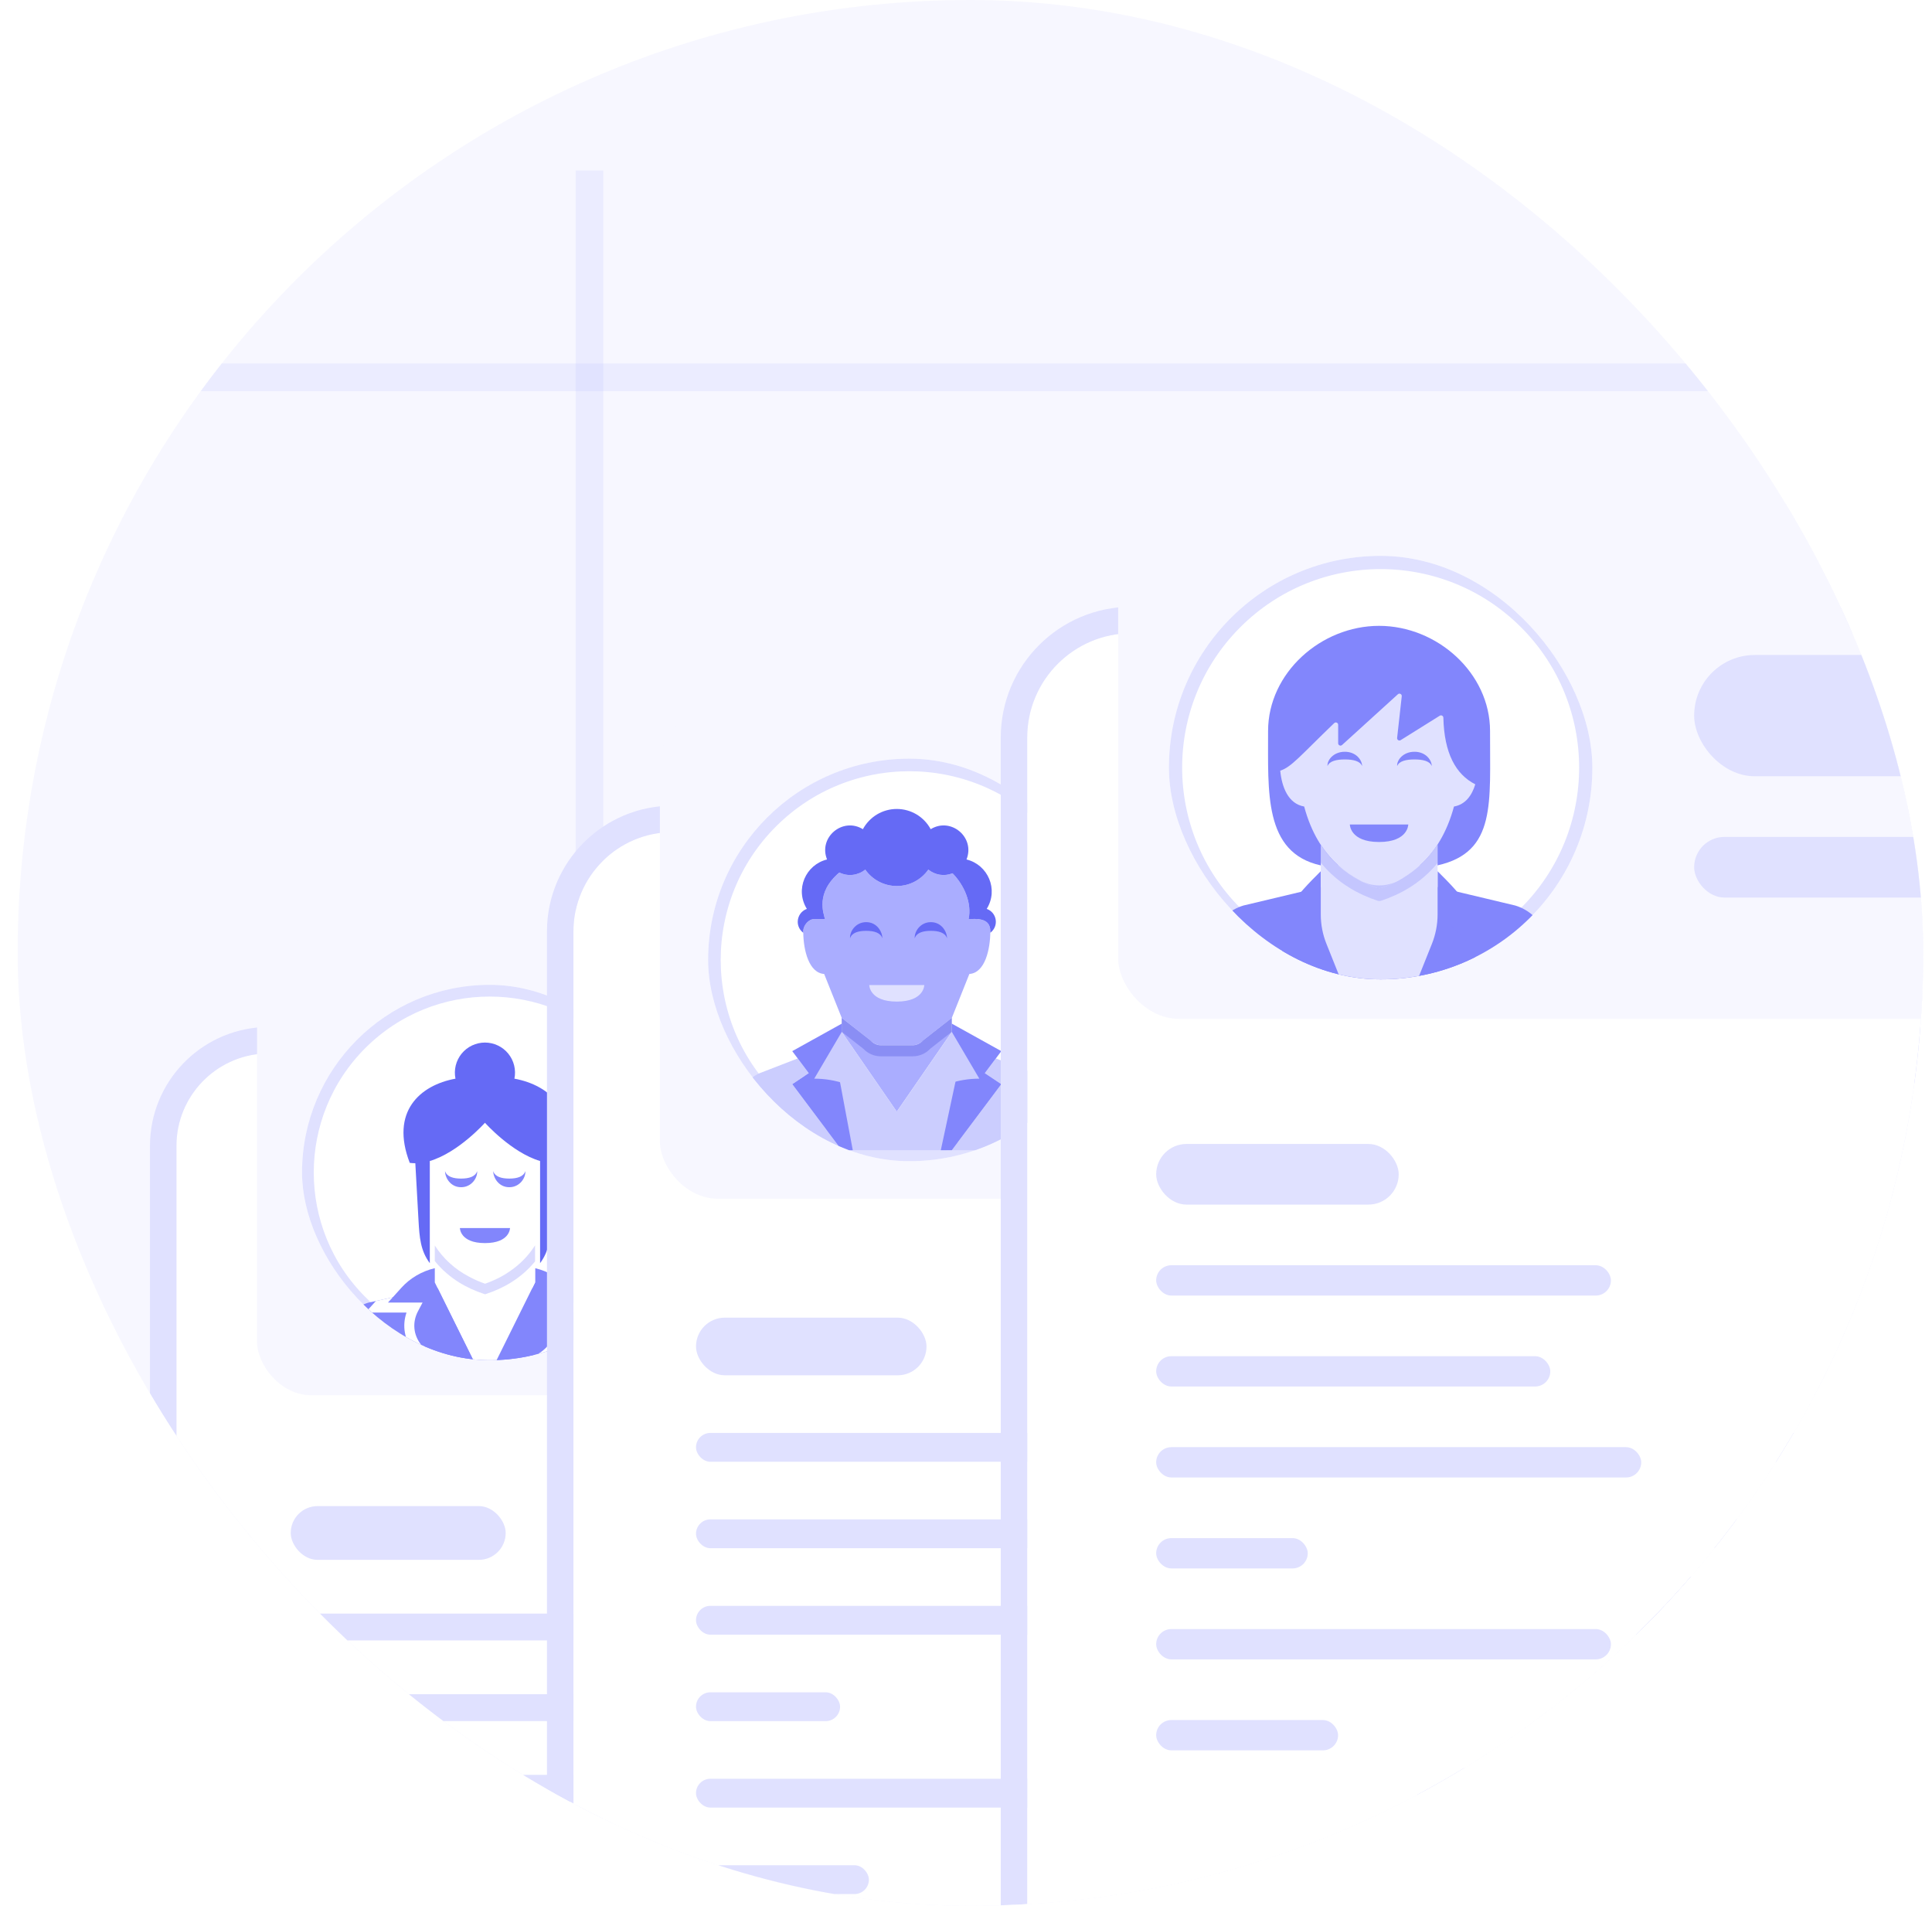 <svg width="73" height="72" viewBox="0 0 73 72" fill="none" xmlns="http://www.w3.org/2000/svg">
<g clip-path="url(#clip0_5902_7810)">
<rect x="0.667" width="72" height="72" rx="36" fill="#F7F7FF"/>
<line opacity="0.15" x1="-4.999" y1="14.254" x2="69" y2="14.254" stroke="#AAADFF" stroke-width="1.046"/>
<line opacity="0.15" x1="22.273" y1="6.444" x2="22.273" y2="80.443" stroke="#AAADFF" stroke-width="1.046"/>
<g filter="url(#filter0_d_5902_7810)">
<path d="M6.667 34.627C6.667 32.696 8.232 31.131 10.163 31.131H71.193C73.124 31.131 74.689 32.696 74.689 34.627V81.443C74.689 83.374 73.124 84.939 71.193 84.939H10.163C8.232 84.939 6.667 83.374 6.667 81.443V34.627Z" fill="white"/>
<path d="M71.193 30.631C73.4 30.631 75.189 32.42 75.189 34.627V81.443C75.189 83.65 73.4 85.439 71.193 85.439H10.163C7.956 85.439 6.167 83.65 6.167 81.443V34.627L6.172 34.421C6.279 32.31 8.025 30.631 10.163 30.631H71.193Z" stroke="#E0E1FF"/>
</g>
<rect x="9.712" y="35.45" width="62.946" height="17.259" rx="2.031" fill="#F7F7FF"/>
<g clip-path="url(#clip1_5902_7810)">
<path fill-rule="evenodd" clip-rule="evenodd" d="M23.517 39.283C26.286 42.052 26.286 46.542 23.517 49.311C20.748 52.08 16.258 52.08 13.489 49.311C10.72 46.542 10.72 42.052 13.489 39.283C16.258 36.514 20.748 36.514 23.517 39.283" fill="white"/>
<path d="M23.517 39.283C26.286 42.052 26.286 46.542 23.517 49.311C20.748 52.08 16.258 52.08 13.489 49.311C10.72 46.542 10.72 42.052 13.489 39.283C16.258 36.514 20.748 36.514 23.517 39.283" stroke="#E0E1FF" stroke-width="0.886"/>
<path d="M15.693 43.946C15.622 43.946 15.552 43.942 15.482 43.932C15.292 43.932 15.103 44.143 15.103 44.353C15.103 44.906 15.25 45.619 15.795 45.788L15.693 43.946Z" fill="white"/>
<path d="M21.164 43.932C21.094 43.942 21.023 43.946 20.953 43.946L20.851 45.788C21.396 45.619 21.543 44.907 21.543 44.353C21.543 44.143 21.354 43.932 21.164 43.932Z" fill="white"/>
<path d="M20.407 43.862C19.322 43.54 18.323 42.417 18.323 42.417C18.323 42.417 17.325 43.54 16.24 43.862V46.718C16.785 47.78 17.625 48.245 18.323 48.478C19.022 48.246 19.862 47.78 20.407 46.718V43.862Z" fill="white"/>
<path d="M19.243 44.526C18.95 44.526 18.704 44.457 18.636 44.244C18.636 44.492 18.842 44.852 19.243 44.852C19.643 44.852 19.869 44.492 19.849 44.244C19.782 44.457 19.536 44.526 19.243 44.526Z" fill="#8286FC"/>
<path d="M17.422 44.526C17.129 44.526 16.884 44.457 16.816 44.244C16.815 44.492 17.021 44.852 17.422 44.852C17.823 44.852 18.048 44.492 18.029 44.244C17.961 44.457 17.715 44.526 17.422 44.526Z" fill="#8286FC"/>
<path d="M23.704 50.12C23.621 49.904 23.49 49.709 23.32 49.552C23.151 49.395 22.947 49.278 22.726 49.212L20.217 48.668H16.429L13.921 49.212C13.699 49.278 13.496 49.395 13.326 49.552C13.156 49.709 13.025 49.904 12.942 50.12L12.262 51.509H24.385L23.704 50.12Z" fill="#8286FC"/>
<path d="M20.218 48.45V47.91C20.711 48.027 21.153 48.287 21.484 48.654L22.112 49.35H20.786L20.813 49.4C21.277 50.281 20.678 51.509 18.703 51.509L20.218 48.45Z" fill="#8286FC"/>
<path fill-rule="evenodd" clip-rule="evenodd" d="M16.429 47.91V47.05C16.968 47.881 17.702 48.272 18.323 48.479C18.945 48.272 19.679 47.881 20.218 47.05V48.45L18.702 51.51H17.945L16.429 48.45V47.91Z" fill="white"/>
<path d="M16.429 48.45V47.91C15.936 48.027 15.493 48.287 15.163 48.654L14.535 49.35H15.861L15.834 49.4C15.37 50.281 15.969 51.509 17.944 51.509L16.429 48.45Z" fill="#8286FC"/>
<path d="M17.377 46.395H19.271C19.271 46.395 19.271 46.963 18.324 46.963C17.377 46.963 17.377 46.395 17.377 46.395Z" fill="#8286FC"/>
<path d="M19.437 40.751C19.471 40.586 19.467 40.415 19.427 40.252C19.387 40.088 19.31 39.935 19.204 39.805C19.097 39.674 18.963 39.569 18.811 39.497C18.659 39.425 18.492 39.387 18.324 39.387C18.155 39.387 17.989 39.425 17.836 39.497C17.684 39.569 17.55 39.674 17.443 39.805C17.337 39.935 17.261 40.088 17.22 40.252C17.18 40.415 17.176 40.586 17.21 40.751C15.866 40.998 14.738 41.997 15.482 43.932C15.552 43.942 15.623 43.946 15.693 43.946L15.813 46.104C15.849 46.748 15.888 47.251 16.24 47.721V43.862C17.325 43.54 18.324 42.417 18.324 42.417C18.324 42.417 19.322 43.54 20.407 43.862V47.721C20.759 47.251 20.798 46.748 20.834 46.104L20.954 43.946C21.024 43.946 21.095 43.942 21.165 43.932C21.909 41.997 20.782 40.998 19.437 40.751Z" fill="#656AF5"/>
<path fill-rule="evenodd" clip-rule="evenodd" d="M14.202 49.151L14.837 49.014L14.66 49.209H15.967L15.82 49.487L15.792 49.54C15.578 49.947 15.608 50.429 15.921 50.814C16.205 51.163 16.739 51.454 17.587 51.509H16.174C15.951 51.382 15.769 51.227 15.627 51.053C15.272 50.615 15.193 50.073 15.36 49.588H13.808L14.094 49.272L14.202 49.151Z" fill="white"/>
<path fill-rule="evenodd" clip-rule="evenodd" d="M22.442 49.151L21.807 49.013L21.598 48.781L21.984 49.209H20.677L20.825 49.487L20.853 49.54C21.067 49.947 21.036 50.429 20.723 50.814C20.44 51.163 19.905 51.454 19.058 51.509H20.471C20.694 51.382 20.876 51.227 21.017 51.053C21.373 50.615 21.452 50.073 21.285 49.588H22.836L22.551 49.272L22.442 49.151Z" fill="white"/>
<path opacity="0.3" fill-rule="evenodd" clip-rule="evenodd" d="M20.218 47.655C19.661 48.332 18.978 48.681 18.389 48.877L18.329 48.897L18.269 48.877C17.681 48.681 16.991 48.332 16.429 47.643V47.054C16.746 47.547 17.186 47.95 17.705 48.221C17.905 48.331 18.113 48.423 18.329 48.498C18.624 48.395 18.942 48.25 19.25 48.037C19.637 47.778 19.966 47.442 20.217 47.05L20.218 47.655Z" fill="#8286FC"/>
</g>
<rect x="29.002" y="40.526" width="19.587" height="4.061" rx="2.031" fill="#E0E1FF"/>
<rect x="29.002" y="46.617" width="29.38" height="2.031" rx="1.015" fill="#E0E1FF"/>
<rect x="10.985" y="56.899" width="8.122" height="2.031" rx="1.015" fill="#E0E1FF"/>
<rect x="10.985" y="60.96" width="15.229" height="1.015" rx="0.508" fill="#E0E1FF"/>
<rect x="10.985" y="64.006" width="13.198" height="1.015" rx="0.508" fill="#E0E1FF"/>
<rect x="10.985" y="67.052" width="16.244" height="1.015" rx="0.508" fill="#E0E1FF"/>
<rect x="10.985" y="70.097" width="5.076" height="1.015" rx="0.508" fill="#E0E1FF"/>
<rect x="36.109" y="56.899" width="8.122" height="2.031" rx="1.015" fill="#E0E1FF"/>
<rect x="36.109" y="60.96" width="15.229" height="1.015" rx="0.508" fill="#E0E1FF"/>
<rect x="36.109" y="64.006" width="13.198" height="1.015" rx="0.508" fill="#E0E1FF"/>
<rect x="36.109" y="67.052" width="16.244" height="1.015" rx="0.508" fill="#E0E1FF"/>
<rect x="59.46" y="59.558" width="8.122" height="2.031" rx="1.015" fill="#CBCDFE"/>
<rect x="59.46" y="63.619" width="15.229" height="1.015" rx="0.508" fill="#E0E1FF"/>
<rect x="59.46" y="66.665" width="13.198" height="1.015" rx="0.508" fill="#E0E1FF"/>
<rect x="59.46" y="69.71" width="16.244" height="1.015" rx="0.508" fill="#E0E1FF"/>
<g filter="url(#filter1_d_5902_7810)">
<path d="M21.667 25.895C21.667 23.824 23.346 22.145 25.416 22.145H90.866C92.937 22.145 94.616 23.824 94.616 25.895V76.102C94.616 78.172 92.937 79.851 90.866 79.851H25.416C23.346 79.851 21.667 78.172 21.667 76.102V25.895Z" fill="white"/>
<path d="M90.866 21.645C93.213 21.645 95.115 23.548 95.115 25.895V76.102C95.115 78.448 93.213 80.352 90.866 80.352H25.416C23.069 80.351 21.167 78.448 21.167 76.102V25.895C21.167 23.548 23.069 21.646 25.416 21.645H90.866Z" stroke="#E0E1FF"/>
</g>
<rect x="24.933" y="26.777" width="67.505" height="18.509" rx="2.178" fill="#F7F7FF"/>
<g clip-path="url(#clip2_5902_7810)">
<path fill-rule="evenodd" clip-rule="evenodd" d="M39.737 30.888C42.707 33.858 42.707 38.672 39.737 41.642C36.767 44.612 31.953 44.612 28.983 41.642C26.014 38.672 26.014 33.858 28.983 30.888C31.953 27.919 36.767 27.919 39.737 30.888" fill="white"/>
<path d="M39.737 30.888C42.707 33.858 42.707 38.672 39.737 41.642C36.767 44.612 31.953 44.612 28.983 41.642C26.014 38.672 26.014 33.858 28.983 30.888C31.953 27.919 36.767 27.919 39.737 30.888" stroke="#E0E1FF" stroke-width="0.951"/>
<path d="M34.902 39.285C34.843 39.351 34.772 39.404 34.691 39.44C34.611 39.476 34.524 39.495 34.436 39.495H33.332C33.244 39.495 33.157 39.476 33.077 39.44C32.996 39.404 32.925 39.351 32.866 39.285L31.805 38.455V38.984L33.884 41.998H33.884L35.963 38.984V38.455L34.902 39.285Z" fill="#AAADFF"/>
<path d="M34.771 41.309L33.884 41.998L32.998 41.309C32.441 41.038 32.013 40.813 31.532 40.679L32.013 43.454H35.756L36.311 40.657C35.83 40.779 35.168 41 34.771 41.309Z" fill="#CBCDFE"/>
<path d="M30.558 40.543L30.141 39.987L28.695 40.547C28.416 40.669 28.191 40.889 28.063 41.166L27.231 43.454H31.805L29.934 40.959L30.558 40.543Z" fill="#CBCDFE"/>
<path d="M31.806 38.672V39.295L31.598 40.127L32.222 43.454H31.806L29.935 40.959L30.558 40.543L29.935 39.711L31.806 38.672Z" fill="#8286FC"/>
<path d="M37.211 40.543L37.835 40.959L35.964 43.454H40.538L39.707 41.166C39.579 40.889 39.353 40.669 39.074 40.547L37.629 39.987L37.211 40.543Z" fill="#CBCDFE"/>
<path d="M36.103 40.865L35.548 43.454H35.964L37.835 40.959L37.211 40.543L37.835 39.711L35.964 38.672V39.295L36.172 40.127L36.103 40.865Z" fill="#8286FC"/>
<path d="M35.964 38.984L33.885 41.998L31.805 38.984L30.766 40.751C31.574 40.751 32.36 41.02 32.998 41.517L33.885 42.206L34.771 41.517C35.409 41.02 36.195 40.751 37.004 40.751L35.964 38.984Z" fill="#CBCDFE"/>
<path fill-rule="evenodd" clip-rule="evenodd" d="M32.395 33.014C32.503 32.979 32.605 32.924 32.694 32.853C32.828 33.045 33.006 33.201 33.213 33.309C33.42 33.417 33.651 33.473 33.884 33.473C34.377 33.473 34.812 33.228 35.075 32.853C35.329 33.054 35.665 33.12 35.992 32.991C36.43 33.437 36.725 34.113 36.599 34.721C36.624 34.721 36.653 34.72 36.684 34.719C36.956 34.711 37.418 34.697 37.419 35.181V35.183C37.419 35.86 37.219 36.757 36.627 36.796L35.964 38.456L34.902 39.287C34.843 39.352 34.772 39.405 34.691 39.441C34.611 39.477 34.524 39.496 34.436 39.496H33.332C33.244 39.496 33.157 39.477 33.077 39.441C32.997 39.405 32.925 39.352 32.866 39.287L31.805 38.456L31.141 36.796C30.566 36.757 30.361 35.909 30.351 35.239L30.35 35.215C30.35 35.204 30.35 35.194 30.35 35.183C30.35 34.952 30.558 34.721 30.765 34.721H31.169C31.165 34.701 31.158 34.675 31.15 34.645C31.074 34.364 30.885 33.666 31.714 32.963C31.84 33.024 31.971 33.054 32.099 33.057C32.2 33.059 32.3 33.045 32.395 33.014Z" fill="#AAADFF"/>
<path d="M32.845 37.215H34.924C34.924 37.215 34.924 37.839 33.884 37.839C32.845 37.839 32.845 37.215 32.845 37.215Z" fill="#E0E1FF"/>
<path d="M37.283 34.337C37.74 33.6 37.327 32.667 36.519 32.47C36.855 31.636 35.932 30.856 35.166 31.326C35.041 31.095 34.856 30.902 34.631 30.767C34.405 30.633 34.148 30.562 33.885 30.562C33.622 30.562 33.365 30.633 33.139 30.767C32.914 30.902 32.729 31.095 32.604 31.326C31.839 30.857 30.914 31.635 31.25 32.47C30.443 32.667 30.029 33.6 30.487 34.337C30.386 34.373 30.299 34.439 30.237 34.526C30.176 34.614 30.142 34.718 30.142 34.825C30.142 34.995 30.225 35.144 30.351 35.239C30.351 35.221 30.35 35.201 30.35 35.183C30.35 34.952 30.558 34.721 30.766 34.721H31.17C31.126 34.513 30.797 33.741 31.714 32.963C32.052 33.125 32.418 33.072 32.694 32.853C32.828 33.045 33.006 33.201 33.214 33.309C33.421 33.417 33.651 33.473 33.885 33.473C34.378 33.473 34.812 33.228 35.076 32.853C35.33 33.054 35.665 33.12 35.992 32.992C36.431 33.438 36.726 34.113 36.599 34.721C36.843 34.721 37.42 34.641 37.42 35.183C37.42 35.201 37.419 35.221 37.419 35.239C37.751 34.989 37.673 34.477 37.283 34.337Z" fill="#656AF5"/>
<path opacity="0.3" fill-rule="evenodd" clip-rule="evenodd" d="M35.963 38.455L34.879 39.304L34.864 39.315L34.852 39.329C34.807 39.38 34.751 39.42 34.69 39.448C34.628 39.476 34.561 39.49 34.493 39.49H33.275C33.207 39.49 33.14 39.476 33.079 39.448C33.017 39.42 32.962 39.38 32.916 39.329L32.904 39.315L32.889 39.304L31.805 38.455V38.983L32.619 39.62C32.703 39.71 32.805 39.782 32.918 39.831C33.03 39.88 33.152 39.906 33.275 39.906H34.493C34.616 39.906 34.738 39.88 34.851 39.831C34.964 39.782 35.065 39.71 35.149 39.62L35.963 38.983V38.455Z" fill="#4247D9"/>
<path d="M32.729 35.166C33.024 35.166 33.271 35.235 33.339 35.449C33.34 35.199 33.133 34.838 32.729 34.838C32.326 34.838 32.099 35.199 32.119 35.449C32.187 35.235 32.434 35.166 32.729 35.166Z" fill="#656AF5"/>
<path d="M35.173 35.166C35.468 35.166 35.715 35.235 35.783 35.449C35.784 35.199 35.576 34.838 35.173 34.838C34.77 34.838 34.543 35.199 34.563 35.449C34.631 35.235 34.878 35.166 35.173 35.166Z" fill="#656AF5"/>
</g>
<rect x="45.62" y="32.221" width="21.005" height="4.355" rx="2.178" fill="#E0E1FF"/>
<rect x="45.62" y="38.754" width="31.508" height="2.178" rx="1.089" fill="#E0E1FF"/>
<rect x="26.298" y="49.78" width="8.71" height="2.178" rx="1.089" fill="#E0E1FF"/>
<rect x="26.298" y="54.135" width="16.332" height="1.089" rx="0.544" fill="#E0E1FF"/>
<rect x="26.298" y="57.401" width="14.154" height="1.089" rx="0.544" fill="#E0E1FF"/>
<rect x="26.298" y="60.668" width="17.421" height="1.089" rx="0.544" fill="#E0E1FF"/>
<rect x="26.298" y="63.934" width="5.444" height="1.089" rx="0.544" fill="#E0E1FF"/>
<rect x="26.298" y="67.2" width="16.332" height="1.089" rx="0.544" fill="#E0E1FF"/>
<rect x="26.298" y="70.467" width="6.533" height="1.089" rx="0.544" fill="#E0E1FF"/>
<rect x="53.241" y="49.78" width="8.71" height="2.178" rx="1.089" fill="#E0E1FF"/>
<rect x="53.241" y="54.135" width="16.332" height="1.089" rx="0.544" fill="#E0E1FF"/>
<rect x="53.241" y="57.401" width="14.154" height="1.089" rx="0.544" fill="#E0E1FF"/>
<rect x="53.241" y="60.668" width="17.421" height="1.089" rx="0.544" fill="#E0E1FF"/>
<rect x="53.241" y="66.786" width="5.444" height="1.089" rx="0.544" fill="#E0E1FF"/>
<rect x="53.241" y="70.052" width="16.332" height="1.089" rx="0.544" fill="#E0E1FF"/>
<g filter="url(#filter2_d_5902_7810)">
<path d="M38.813 18.09C38.813 15.911 40.58 14.145 42.758 14.145H111.614C113.793 14.145 115.559 15.911 115.559 18.09V70.91C115.559 73.088 113.793 74.855 111.614 74.855H42.758C40.58 74.855 38.813 73.088 38.813 70.91V18.09Z" fill="white"/>
<path d="M111.614 13.645C114.069 13.645 116.059 15.635 116.059 18.09V70.91C116.059 73.365 114.069 75.354 111.614 75.354H42.758C40.303 75.354 38.313 73.365 38.313 70.91V18.09C38.313 15.635 40.303 13.646 42.758 13.645H111.614Z" stroke="#E0E1FF"/>
</g>
<rect x="42.249" y="19.018" width="71.018" height="19.473" rx="2.291" fill="#F7F7FF"/>
<g clip-path="url(#clip3_5902_7810)">
<path fill-rule="evenodd" clip-rule="evenodd" d="M57.824 23.343C60.948 26.467 60.948 31.533 57.824 34.657C54.7 37.781 49.634 37.781 46.51 34.657C43.386 31.533 43.386 26.467 46.51 23.343C49.634 20.219 54.7 20.219 57.824 23.343" fill="white"/>
<path d="M57.824 23.343C60.948 26.467 60.948 31.533 57.824 34.657C54.7 37.781 49.634 37.781 46.51 34.657C43.386 31.533 43.386 26.467 46.51 23.343C49.634 20.219 54.7 20.219 57.824 23.343" stroke="#E0E1FF"/>
<path d="M54.315 32.693C56.556 32.195 56.289 30.31 56.301 27.617C56.301 25.423 54.301 23.644 52.107 23.644C49.913 23.644 47.914 25.423 47.914 27.617C47.921 29.905 47.738 32.213 49.9 32.693H54.315Z" fill="#8286FC"/>
<path d="M52.106 36.446C51.469 36.446 50.869 36.36 50.335 36.212L50.782 37.328H53.431L53.877 36.212C53.343 36.36 52.743 36.446 52.106 36.446Z" fill="#E0E1FF"/>
<path d="M52.111 33.576L50.566 33.356L46.982 34.21C46.723 34.288 46.486 34.423 46.288 34.607C46.091 34.79 45.938 35.016 45.841 35.268L45.048 37.328H52.111V33.576Z" fill="#8286FC"/>
<path d="M52.124 33.576L53.669 33.356L57.254 34.21C57.512 34.288 57.749 34.423 57.947 34.607C58.144 34.79 58.297 35.016 58.394 35.268L59.187 37.328H52.124V33.576Z" fill="#8286FC"/>
<path d="M49.462 37.328H50.787L50.118 35.656C49.977 35.303 49.904 34.926 49.904 34.545V32.914C49.462 33.355 49.021 33.797 48.58 34.459L49.462 34.901L48.359 36.004L49.462 37.328Z" fill="#8286FC"/>
<path d="M54.76 37.328H53.436L54.105 35.656C54.246 35.303 54.319 34.926 54.319 34.545V32.914C54.76 33.355 55.202 33.797 55.643 34.459L54.76 34.901L55.864 36.004L54.76 37.328Z" fill="#8286FC"/>
<path d="M52.108 33.576C51.384 33.335 50.531 32.878 49.905 31.913V34.545C49.905 34.925 49.977 35.303 50.119 35.656L50.788 37.328H53.436L54.105 35.656C54.246 35.302 54.319 34.925 54.319 34.545V31.898C53.691 32.874 52.834 33.334 52.108 33.576Z" fill="#E0E1FF"/>
<path d="M54.537 27.114C54.536 27.045 54.459 27.003 54.401 27.039L52.924 27.962C52.862 28.001 52.782 27.951 52.79 27.878L52.965 26.304C52.974 26.223 52.878 26.174 52.818 26.229L50.71 28.145C50.653 28.197 50.562 28.157 50.562 28.08V27.381C50.562 27.304 50.469 27.265 50.413 27.318C49.134 28.547 48.798 28.979 48.373 29.116C48.433 29.722 48.666 30.364 49.278 30.47C49.816 32.479 51.092 33.237 52.108 33.576C53.124 33.237 54.398 32.479 54.938 30.47C55.374 30.394 55.618 30.045 55.743 29.631C55.007 29.258 54.569 28.461 54.537 27.114Z" fill="#E0E1FF"/>
<path d="M51.003 31.148H53.211C53.211 31.148 53.211 31.81 52.107 31.81C51.003 31.81 51.003 31.148 51.003 31.148Z" fill="#8286FC"/>
<path d="M50.813 28.691C51.129 28.691 51.393 28.752 51.466 28.941C51.467 28.721 51.245 28.401 50.813 28.401C50.382 28.401 50.139 28.721 50.16 28.941C50.233 28.752 50.498 28.691 50.813 28.691Z" fill="#8286FC"/>
<path d="M53.445 28.691C53.76 28.691 54.025 28.752 54.098 28.941C54.099 28.721 53.877 28.401 53.445 28.401C53.014 28.401 52.771 28.721 52.792 28.941C52.865 28.752 53.129 28.691 53.445 28.691Z" fill="#8286FC"/>
<path opacity="0.3" fill-rule="evenodd" clip-rule="evenodd" d="M54.319 32.604C53.67 33.393 52.874 33.799 52.188 34.028V34.028C52.143 34.043 52.094 34.043 52.048 34.028V34.028C51.364 33.8 50.56 33.393 49.905 32.59V31.904C50.274 32.478 50.786 32.947 51.392 33.263V33.263C51.843 33.511 52.394 33.513 52.846 33.263C52.961 33.199 53.077 33.128 53.191 33.048C53.642 32.747 54.026 32.355 54.319 31.898V32.604Z" fill="#8286FC"/>
</g>
<rect x="64.013" y="24.745" width="22.099" height="4.582" rx="2.291" fill="#E0E1FF"/>
<rect x="64.013" y="31.618" width="33.148" height="2.291" rx="1.145" fill="#E0E1FF"/>
<rect x="43.686" y="43.218" width="9.164" height="2.291" rx="1.145" fill="#E0E1FF"/>
<rect x="43.686" y="47.8" width="17.182" height="1.145" rx="0.573" fill="#E0E1FF"/>
<rect x="43.686" y="51.236" width="14.891" height="1.145" rx="0.573" fill="#E0E1FF"/>
<rect x="43.686" y="54.673" width="18.327" height="1.145" rx="0.573" fill="#E0E1FF"/>
<rect x="43.686" y="58.109" width="5.727" height="1.145" rx="0.573" fill="#E0E1FF"/>
<rect x="43.686" y="61.545" width="17.182" height="1.145" rx="0.573" fill="#E0E1FF"/>
<rect x="43.686" y="64.982" width="6.873" height="1.145" rx="0.573" fill="#E0E1FF"/>
<rect x="45.686" y="71.418" width="17.182" height="1.145" rx="0.573" fill="#E0E1FF"/>
<rect x="72.031" y="43.218" width="9.164" height="2.291" rx="1.145" fill="#E0E1FF"/>
<rect x="72.031" y="47.8" width="17.182" height="1.145" rx="0.573" fill="#E0E1FF"/>
<rect x="72.031" y="51.236" width="14.891" height="1.145" rx="0.573" fill="#E0E1FF"/>
<rect x="72.031" y="54.673" width="18.327" height="1.145" rx="0.573" fill="#E0E1FF"/>
<rect x="72.031" y="61.109" width="5.727" height="1.145" rx="0.573" fill="#E0E1FF"/>
<rect x="72.031" y="64.546" width="17.182" height="1.145" rx="0.573" fill="#E0E1FF"/>
<rect x="72.031" y="67.982" width="6.873" height="1.145" rx="0.573" fill="#E0E1FF"/>
<rect x="72.031" y="71.418" width="17.182" height="1.145" rx="0.573" fill="#E0E1FF"/>
</g>
<defs>
<filter id="filter0_d_5902_7810" x="-8.776" y="24.354" width="98.908" height="84.694" filterUnits="userSpaceOnUse" color-interpolation-filters="sRGB">
<feFlood flood-opacity="0" result="BackgroundImageFix"/>
<feColorMatrix in="SourceAlpha" type="matrix" values="0 0 0 0 0 0 0 0 0 0 0 0 0 0 0 0 0 0 127 0" result="hardAlpha"/>
<feOffset dy="8.666"/>
<feGaussianBlur stdDeviation="7.221"/>
<feComposite in2="hardAlpha" operator="out"/>
<feColorMatrix type="matrix" values="0 0 0 0 0.51 0 0 0 0 0.526 0 0 0 0 0.988 0 0 0 0.3 0"/>
<feBlend mode="normal" in2="BackgroundImageFix" result="effect1_dropShadow_5902_7810"/>
<feBlend mode="normal" in="SourceGraphic" in2="effect1_dropShadow_5902_7810" result="shape"/>
</filter>
<filter id="filter1_d_5902_7810" x="5.178" y="14.95" width="105.926" height="90.683" filterUnits="userSpaceOnUse" color-interpolation-filters="sRGB">
<feFlood flood-opacity="0" result="BackgroundImageFix"/>
<feColorMatrix in="SourceAlpha" type="matrix" values="0 0 0 0 0 0 0 0 0 0 0 0 0 0 0 0 0 0 127 0" result="hardAlpha"/>
<feOffset dy="9.293"/>
<feGaussianBlur stdDeviation="7.744"/>
<feComposite in2="hardAlpha" operator="out"/>
<feColorMatrix type="matrix" values="0 0 0 0 0.51 0 0 0 0 0.526 0 0 0 0 0.988 0 0 0 0.3 0"/>
<feBlend mode="normal" in2="BackgroundImageFix" result="effect1_dropShadow_5902_7810"/>
<feBlend mode="normal" in="SourceGraphic" in2="effect1_dropShadow_5902_7810" result="shape"/>
</filter>
<filter id="filter2_d_5902_7810" x="21.518" y="6.627" width="111.336" height="95.299" filterUnits="userSpaceOnUse" color-interpolation-filters="sRGB">
<feFlood flood-opacity="0" result="BackgroundImageFix"/>
<feColorMatrix in="SourceAlpha" type="matrix" values="0 0 0 0 0 0 0 0 0 0 0 0 0 0 0 0 0 0 127 0" result="hardAlpha"/>
<feOffset dy="9.777"/>
<feGaussianBlur stdDeviation="8.147"/>
<feComposite in2="hardAlpha" operator="out"/>
<feColorMatrix type="matrix" values="0 0 0 0 0.51 0 0 0 0 0.526 0 0 0 0 0.988 0 0 0 0.3 0"/>
<feBlend mode="normal" in2="BackgroundImageFix" result="effect1_dropShadow_5902_7810"/>
<feBlend mode="normal" in="SourceGraphic" in2="effect1_dropShadow_5902_7810" result="shape"/>
</filter>
<clipPath id="clip0_5902_7810">
<rect x="0.667" width="72" height="72" rx="36" fill="white"/>
</clipPath>
<clipPath id="clip1_5902_7810">
<rect x="11.412" y="37.206" width="14.181" height="14.181" rx="7.091" fill="white"/>
</clipPath>
<clipPath id="clip2_5902_7810">
<rect x="26.756" y="28.661" width="15.208" height="15.208" rx="7.604" fill="white"/>
</clipPath>
<clipPath id="clip3_5902_7810">
<rect x="44.167" y="21" width="16" height="16" rx="8" fill="white"/>
</clipPath>
</defs>
</svg>
